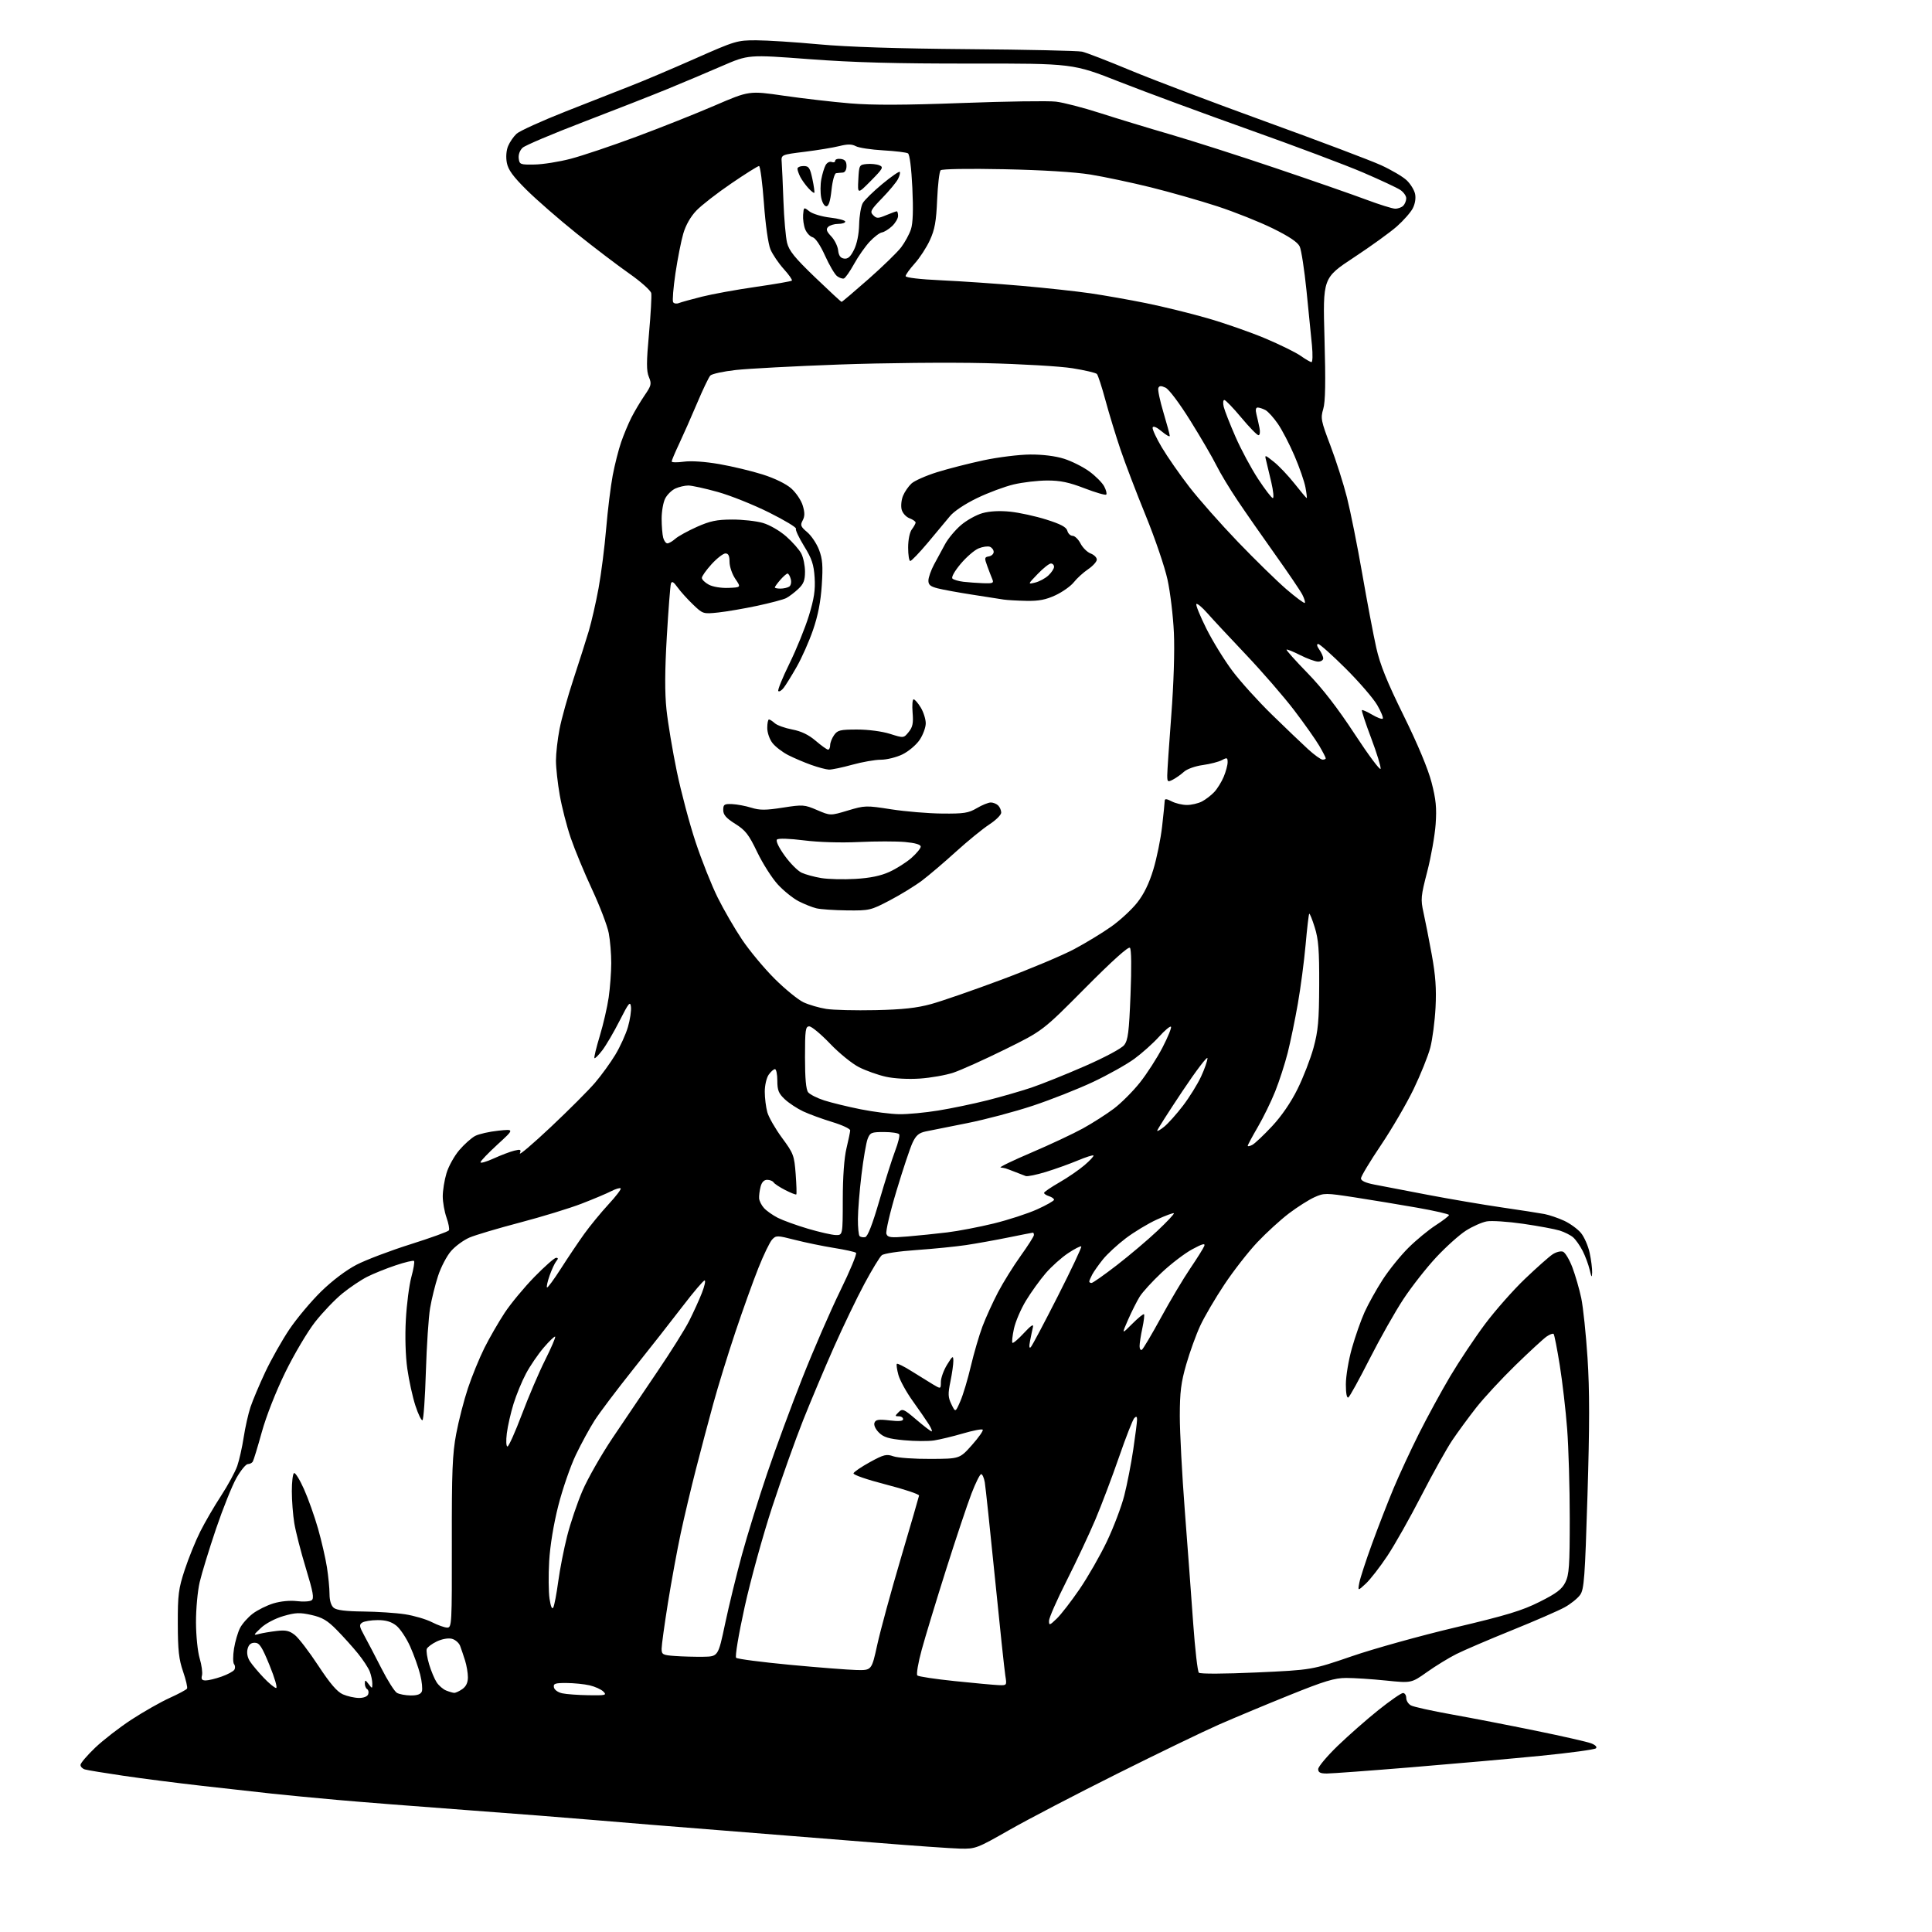 <?xml version="1.0" encoding="UTF-8" standalone="no"?>
<svg 
  version="1.1" 
  xmlns="http://www.w3.org/2000/svg" 
  xmlns:xlink="http://www.w3.org/1999/xlink" 
  xmlns:svg="http://www.w3.org/2000/svg"
  xmlns:rdf="http://www.w3.org/1999/02/22-rdf-syntax-ns#"
  xmlns:cc="http://creativecommons.org/ns#"
  xmlns:dc="http://purl.org/dc/elements/1.1/"
  viewBox="0 0 768 768"
  width="768"
  height="768"
>
<style>svg {background-color: white; }</style>"
<path stroke="none" fill="black" fill-rule="evenodd" d="M381.73,734.86C378.30,734.78 362.90,733.70 347.50,732.45C332.10,731.20 304.65,729.01 286.50,727.58C268.35,726.16 245.85,724.33 236.50,723.52C227.15,722.71 203.97,720.90 185.00,719.50C166.03,718.10 143.07,716.30 134.00,715.49C124.92,714.68 113.22,713.55 108.00,712.99C102.78,712.42 90.40,711.04 80.50,709.92C70.60,708.80 56.42,706.99 49.00,705.89C41.58,704.80 34.71,703.67 33.75,703.38C32.79,703.10 32.00,702.29 32.00,701.58C32.00,700.88 34.63,697.80 37.84,694.73C41.05,691.67 47.58,686.62 52.34,683.52C57.10,680.42 63.89,676.56 67.43,674.96C70.96,673.36 74.08,671.69 74.35,671.25C74.62,670.81 73.91,667.76 72.78,664.47C71.11,659.66 70.70,655.99 70.68,645.50C70.65,633.92 70.95,631.57 73.44,624.00C74.98,619.33 77.75,612.49 79.61,608.80C81.46,605.12 85.19,598.70 87.91,594.55C90.62,590.39 93.50,585.08 94.31,582.75C95.12,580.41 96.27,575.28 96.87,571.34C97.47,567.40 98.69,562.00 99.57,559.34C100.46,556.68 103.10,550.41 105.45,545.41C107.80,540.42 112.12,532.77 115.05,528.41C117.99,524.06 123.65,517.31 127.64,513.40C132.05,509.09 137.56,504.92 141.70,502.77C145.44,500.83 155.11,497.16 163.20,494.61C171.28,492.06 178.14,489.58 178.44,489.09C178.74,488.61 178.31,486.31 177.49,483.98C176.67,481.65 176.00,477.86 176.00,475.56C176.00,473.25 176.66,469.12 177.48,466.39C178.29,463.65 180.59,459.51 182.58,457.18C184.57,454.85 187.42,452.32 188.91,451.54C190.41,450.77 194.52,449.84 198.06,449.47C204.50,448.79 204.50,448.79 197.75,454.97C194.04,458.38 191.00,461.55 191.00,462.02C191.00,462.50 193.36,461.82 196.25,460.51C199.14,459.20 202.81,457.80 204.41,457.41C206.92,456.80 207.24,456.94 206.66,458.46C206.29,459.42 211.82,454.72 218.96,448.00C226.10,441.28 234.00,433.37 236.53,430.41C239.06,427.45 242.69,422.44 244.60,419.27C246.52,416.10 248.77,411.14 249.61,408.26C250.45,405.38 250.99,401.78 250.82,400.26C250.54,397.87 249.93,398.61 246.33,405.71C244.04,410.23 240.94,415.53 239.44,417.49C237.95,419.45 236.53,420.86 236.30,420.63C236.06,420.40 237.02,416.45 238.41,411.85C239.81,407.26 241.40,400.35 241.96,396.50C242.51,392.65 242.97,386.52 242.98,382.89C242.99,379.25 242.55,373.88 241.99,370.95C241.44,368.02 238.45,360.20 235.36,353.56C232.27,346.93 228.45,337.71 226.87,333.07C225.29,328.43 223.33,320.78 222.51,316.07C221.68,311.36 221.00,305.18 221.00,302.34C221.00,299.50 221.64,293.87 222.42,289.84C223.19,285.80 225.68,276.88 227.95,270.00C230.21,263.13 232.96,254.49 234.06,250.81C235.15,247.13 236.90,239.48 237.94,233.81C238.98,228.14 240.34,217.49 240.96,210.13C241.58,202.78 242.75,193.27 243.56,188.98C244.37,184.70 245.88,178.77 246.90,175.80C247.92,172.83 249.77,168.40 251.01,165.95C252.26,163.50 254.60,159.56 256.23,157.18C258.93,153.25 259.08,152.60 257.94,149.85C256.94,147.43 256.94,144.02 257.98,132.67C258.68,124.88 259.09,117.62 258.88,116.54C258.66,115.46 254.75,111.97 250.14,108.74C245.55,105.53 236.10,98.34 229.14,92.76C222.19,87.18 213.27,79.41 209.33,75.50C203.90,70.11 202.00,67.49 201.47,64.68C201.05,62.45 201.25,59.81 201.97,58.08C202.62,56.50 204.14,54.29 205.33,53.18C206.52,52.07 215.38,48.05 225.00,44.25C234.62,40.44 246.32,35.85 251.00,34.03C255.68,32.22 266.99,27.42 276.15,23.37C292.27,16.23 293.05,16.00 300.65,16.02C304.97,16.03 316.15,16.75 325.50,17.62C336.80,18.67 356.69,19.31 384.83,19.54C408.11,19.72 428.50,20.17 430.13,20.53C431.76,20.89 440.39,24.22 449.30,27.94C458.21,31.66 482.60,40.90 503.50,48.47C524.40,56.05 544.87,63.79 549.00,65.67C553.12,67.56 557.71,70.26 559.20,71.69C560.69,73.11 562.18,75.53 562.51,77.07C562.88,78.74 562.52,81.03 561.60,82.81C560.76,84.44 557.91,87.67 555.28,90.00C552.65,92.33 544.95,97.89 538.16,102.36C525.83,110.50 525.83,110.50 526.51,134.56C527.00,151.97 526.86,159.72 526.01,162.58C524.91,166.23 525.13,167.31 528.87,177.15C531.09,183.00 534.05,192.27 535.44,197.76C536.83,203.25 539.57,216.91 541.52,228.12C543.47,239.33 545.98,252.55 547.09,257.50C548.61,264.25 551.34,271.01 557.99,284.50C563.59,295.87 567.67,305.64 569.06,311.00C570.82,317.79 571.15,321.13 570.69,327.64C570.37,332.12 568.87,340.58 567.36,346.43C564.80,356.29 564.69,357.47 565.87,362.78C566.57,365.93 568.05,373.45 569.15,379.50C570.65,387.74 571.03,393.01 570.65,400.50C570.36,406.00 569.42,413.20 568.55,416.50C567.68,419.80 564.69,427.21 561.92,432.97C559.14,438.72 553.30,448.74 548.94,455.22C544.57,461.70 541.00,467.65 541.00,468.43C541.00,469.36 542.84,470.21 546.25,470.87C549.14,471.42 558.70,473.26 567.50,474.95C576.30,476.63 589.58,478.89 597.00,479.97C604.42,481.05 612.08,482.24 614.00,482.61C615.92,482.99 619.42,484.18 621.76,485.26C624.10,486.34 627.09,488.51 628.42,490.08C629.74,491.66 631.31,495.23 631.91,498.02C632.51,500.81 632.95,504.31 632.90,505.80C632.82,508.07 632.66,507.90 631.91,504.73C631.42,502.66 630.17,499.29 629.12,497.23C628.07,495.18 626.38,492.77 625.36,491.88C624.34,490.98 621.92,489.77 620.00,489.17C618.08,488.57 611.55,487.36 605.50,486.48C599.45,485.60 592.92,485.17 591.00,485.52C589.08,485.87 585.36,487.52 582.75,489.18C580.14,490.84 574.82,495.61 570.93,499.78C567.04,503.95 561.16,511.44 557.87,516.43C554.58,521.42 548.54,532.11 544.44,540.19C540.34,548.27 536.54,555.16 536.00,555.50C535.38,555.88 535.00,553.91 535.00,550.30C535.00,547.10 536.07,540.66 537.39,535.99C538.70,531.32 540.98,524.83 542.45,521.57C543.92,518.32 547.17,512.50 549.65,508.66C552.14,504.81 556.73,499.13 559.84,496.04C562.95,492.94 567.86,488.90 570.75,487.04C573.64,485.18 576.00,483.36 576.00,482.98C576.00,482.61 570.26,481.29 563.25,480.06C556.24,478.83 545.10,476.99 538.50,475.97C526.95,474.19 526.36,474.19 522.50,475.92C520.30,476.91 515.75,479.79 512.39,482.33C509.03,484.88 503.36,490.06 499.78,493.85C496.21,497.64 490.32,505.18 486.71,510.62C483.09,516.05 478.77,523.42 477.11,527.00C475.45,530.58 472.95,537.49 471.55,542.36C469.47,549.57 469.00,553.39 468.99,562.86C468.99,569.26 469.88,586.20 470.98,600.50C472.08,614.80 473.58,634.95 474.31,645.27C475.05,655.60 476.06,664.45 476.57,664.93C477.11,665.45 486.68,665.41 499.50,664.83C521.50,663.83 521.50,663.83 537.50,658.34C546.30,655.32 564.75,650.19 578.50,646.94C598.92,642.11 605.06,640.25 612.00,636.76C618.75,633.38 620.86,631.78 622.25,629.00C623.75,625.99 624.00,622.44 624.00,603.50C624.00,591.40 623.53,575.45 622.97,568.06C622.41,560.67 621.08,549.26 620.03,542.70C618.98,536.15 617.88,530.55 617.59,530.26C617.30,529.97 616.04,530.44 614.78,531.31C613.53,532.18 607.97,537.30 602.43,542.69C596.89,548.09 589.89,555.65 586.86,559.50C583.84,563.35 579.55,569.20 577.32,572.50C575.10,575.80 569.57,585.70 565.04,594.50C560.52,603.30 554.42,614.10 551.49,618.50C548.57,622.90 544.72,627.85 542.95,629.50C539.72,632.50 539.72,632.50 540.36,629.13C540.71,627.27 542.99,620.30 545.42,613.63C547.85,606.96 551.70,597.06 553.97,591.63C556.24,586.21 560.78,576.42 564.06,569.88C567.34,563.34 572.93,553.09 576.48,547.10C580.04,541.12 586.26,531.78 590.31,526.36C594.37,520.94 601.51,512.84 606.19,508.37C610.87,503.90 615.83,499.50 617.21,498.60C618.59,497.69 620.44,497.23 621.32,497.57C622.20,497.91 623.88,500.73 625.06,503.84C626.23,506.95 627.81,512.42 628.57,516.00C629.32,519.58 630.45,530.31 631.07,539.85C631.91,552.74 631.90,566.73 631.05,594.35C630.04,627.33 629.71,631.78 628.12,634.00C627.13,635.38 624.40,637.58 622.04,638.89C619.68,640.21 610.24,644.32 601.06,648.03C591.88,651.74 581.92,656.01 578.93,657.51C575.94,659.01 570.69,662.23 567.27,664.66C561.03,669.08 561.03,669.08 550.91,668.04C545.34,667.47 538.25,667.00 535.14,667.01C530.50,667.01 526.50,668.23 512.50,673.88C503.15,677.65 490.55,682.91 484.50,685.57C478.45,688.23 460.23,697.03 444.00,705.14C427.77,713.24 408.53,723.28 401.23,727.44C388.40,734.75 387.76,735.00 381.73,734.86zM527.45,705.00C524.83,705.00 524.00,704.58 524.00,703.25C524.00,702.29 527.49,698.13 531.76,694.00C536.03,689.88 543.33,683.46 547.97,679.75C552.62,676.04 557.00,673.00 557.71,673.00C558.42,673.00 559.00,673.88 559.00,674.96C559.00,676.05 559.85,677.39 560.90,677.94C561.94,678.50 569.25,680.12 577.15,681.53C585.04,682.94 600.08,685.86 610.57,688.01C621.05,690.15 630.91,692.40 632.48,692.99C634.18,693.64 634.96,694.44 634.41,694.98C633.91,695.47 624.05,696.81 612.50,697.95C600.95,699.09 577.87,701.14 561.20,702.51C544.54,703.88 529.35,705.00 527.45,705.00zM142.64,674.96C144.51,674.98 146.01,674.41 146.35,673.53C146.66,672.72 146.48,671.80 145.96,671.47C145.43,671.15 145.01,670.12 145.03,669.19C145.06,667.71 145.25,667.74 146.53,669.44C147.97,671.34 148.00,671.34 148.00,669.26C148.00,668.09 147.55,665.93 146.99,664.47C146.43,663.01 144.30,659.75 142.24,657.23C140.18,654.70 136.41,650.51 133.85,647.91C130.14,644.14 128.11,642.94 123.77,641.97C119.16,640.94 117.48,641.01 112.65,642.41C109.36,643.37 105.59,645.36 103.73,647.12C100.64,650.03 100.61,650.14 103.00,649.51C104.38,649.15 107.53,648.62 110.00,648.33C113.61,647.91 115.04,648.23 117.22,649.95C118.72,651.14 122.91,656.61 126.53,662.13C131.24,669.29 134.03,672.54 136.31,673.53C138.06,674.30 140.91,674.94 142.64,674.96zM163.28,673.97C165.87,673.99 167.26,673.49 167.69,672.37C168.03,671.48 167.73,668.44 167.02,665.62C166.32,662.80 164.51,657.77 163.02,654.44C161.52,651.11 159.04,647.39 157.51,646.19C155.55,644.65 153.37,644.00 150.12,644.02C147.58,644.02 144.82,644.47 144.00,645.00C142.70,645.84 142.81,646.54 144.84,650.23C146.13,652.58 149.18,658.42 151.63,663.22C154.07,668.02 156.84,672.39 157.78,672.94C158.73,673.49 161.20,673.95 163.28,673.97zM233.96,673.88C240.75,673.99 241.29,673.86 239.85,672.43C238.99,671.56 236.53,670.45 234.39,669.95C232.25,669.45 228.10,669.04 225.18,669.02C220.65,669.00 219.90,669.26 220.19,670.74C220.38,671.74 221.81,672.76 223.51,673.12C225.16,673.48 229.86,673.82 233.96,673.88zM180.53,672.94C181.09,672.97 182.56,672.30 183.78,671.44C185.27,670.40 186.00,668.86 186.00,666.76C186.00,665.05 185.49,662.04 184.87,660.07C184.25,658.11 183.37,655.50 182.91,654.28C182.45,653.06 180.97,651.78 179.62,651.44C178.19,651.08 175.71,651.52 173.66,652.49C171.73,653.41 169.93,654.75 169.65,655.48C169.37,656.21 169.79,658.96 170.58,661.59C171.37,664.23 172.72,667.44 173.57,668.74C174.42,670.04 176.10,671.50 177.31,671.99C178.51,672.48 179.96,672.90 180.53,672.94zM109.77,671.00C110.36,671.00 109.19,666.96 107.17,662.02C104.10,654.51 103.13,653.03 101.27,653.02C99.71,653.01 98.85,653.76 98.41,655.51C98.02,657.07 98.38,658.94 99.38,660.45C100.25,661.79 102.71,664.71 104.83,666.94C106.95,669.17 109.18,671.00 109.77,671.00zM396.88,669.86C400.26,670.00 400.26,670.00 399.63,666.07C399.28,663.91 397.43,646.47 395.51,627.32C393.59,608.17 391.77,591.04 391.47,589.25C391.16,587.46 390.51,586.00 390.03,586.00C389.54,586.00 387.80,589.49 386.17,593.75C384.53,598.01 379.98,611.62 376.06,624.00C372.14,636.38 367.78,650.71 366.38,655.86C364.97,661.01 364.20,665.58 364.66,666.02C365.12,666.46 371.80,667.46 379.50,668.26C387.20,669.06 395.02,669.78 396.88,669.86zM81.76,668.00C82.85,668.00 85.70,667.31 88.08,666.47C90.47,665.63 92.75,664.41 93.15,663.75C93.56,663.10 93.51,662.10 93.04,661.53C92.58,660.97 92.57,658.18 93.02,655.35C93.48,652.51 94.56,648.82 95.42,647.15C96.29,645.47 98.55,642.92 100.45,641.47C102.35,640.02 106.07,638.17 108.70,637.37C111.58,636.50 115.30,636.14 118.00,636.47C120.47,636.78 123.11,636.64 123.85,636.15C124.94,635.43 124.51,633.02 121.58,623.38C119.59,616.85 117.53,608.80 116.99,605.50C116.45,602.20 116.01,596.49 116.01,592.81C116.00,589.13 116.39,585.87 116.87,585.58C117.36,585.28 119.14,588.14 120.83,591.93C122.53,595.72 125.04,602.80 126.43,607.66C127.81,612.52 129.40,619.42 129.96,623.00C130.52,626.58 130.99,631.36 130.99,633.63C131.00,636.25 131.61,638.26 132.66,639.13C133.80,640.07 137.46,640.53 144.41,640.60C149.96,640.66 157.43,641.15 161.00,641.70C164.57,642.25 169.39,643.66 171.71,644.85C174.03,646.03 176.76,647.00 177.79,647.00C179.59,647.00 179.66,645.59 179.61,613.25C179.56,584.91 179.84,577.98 181.34,570.00C182.32,564.77 184.43,556.58 186.03,551.79C187.63,547.00 190.58,539.80 192.58,535.79C194.59,531.78 198.22,525.50 200.64,521.82C203.07,518.15 208.39,511.74 212.46,507.57C216.53,503.41 220.40,500.00 221.05,500.00C221.93,500.00 221.96,500.35 221.14,501.34C220.53,502.07 219.34,504.62 218.50,506.99C217.66,509.37 217.18,511.52 217.44,511.77C217.69,512.02 220.15,508.69 222.92,504.36C225.68,500.04 229.85,493.84 232.18,490.58C234.51,487.33 238.86,482.03 241.84,478.80C244.83,475.58 247.03,472.69 246.73,472.40C246.43,472.10 244.75,472.60 242.99,473.50C241.24,474.41 235.91,476.66 231.15,478.49C226.39,480.33 215.37,483.70 206.65,485.99C197.94,488.28 188.92,490.96 186.62,491.95C184.32,492.94 181.04,495.33 179.33,497.28C177.62,499.22 175.29,503.67 174.15,507.16C173.00,510.65 171.57,516.42 170.97,520.00C170.36,523.58 169.61,534.95 169.29,545.28C168.98,555.61 168.37,564.27 167.94,564.54C167.52,564.80 166.25,562.20 165.13,558.76C164.01,555.32 162.56,548.71 161.91,544.08C161.19,539.02 160.96,531.23 161.33,524.58C161.66,518.49 162.65,510.86 163.52,507.64C164.40,504.42 164.88,501.54 164.58,501.25C164.29,500.96 161.00,501.74 157.27,502.99C153.55,504.23 148.47,506.28 146.00,507.53C143.53,508.77 139.08,511.75 136.13,514.15C133.18,516.54 128.29,521.65 125.27,525.49C122.25,529.34 116.92,538.34 113.42,545.49C109.67,553.16 105.83,562.93 104.07,569.28C102.43,575.21 100.81,580.50 100.48,581.03C100.15,581.56 99.27,582.00 98.51,582.00C97.76,582.00 95.74,584.46 94.02,587.46C92.30,590.47 88.64,599.58 85.88,607.71C83.13,615.85 80.20,625.39 79.38,628.92C78.55,632.45 77.89,639.65 77.91,644.92C77.93,650.25 78.58,656.62 79.38,659.26C80.16,661.88 80.57,664.91 80.29,666.01C79.90,667.50 80.26,668.00 81.76,668.00zM340.50,663.86C346.50,663.99 346.50,663.99 348.74,653.75C349.98,648.11 354.18,632.70 358.08,619.50C361.98,606.30 365.25,595.06 365.34,594.52C365.43,593.98 359.52,592.01 352.22,590.13C344.67,588.19 339.08,586.26 339.28,585.66C339.47,585.08 342.42,583.08 345.82,581.21C351.33,578.19 352.37,577.93 355.16,578.91C356.89,579.51 363.52,579.98 369.90,579.94C381.50,579.89 381.50,579.89 386.38,574.41C389.06,571.39 390.98,568.65 390.64,568.31C390.31,567.97 386.76,568.66 382.77,569.83C378.77,571.00 373.61,572.24 371.29,572.60C368.98,572.95 363.62,572.92 359.40,572.52C353.26,571.95 351.24,571.33 349.37,569.46C347.99,568.08 347.27,566.47 347.62,565.56C348.10,564.31 349.25,564.13 353.61,564.64C357.34,565.08 359.00,564.93 359.00,564.14C359.00,563.51 358.23,563.00 357.29,563.00C355.70,563.00 355.69,562.88 357.21,561.36C358.73,559.84 359.25,560.06 364.28,564.36C367.27,566.91 370.00,569.00 370.34,569.00C370.69,569.00 370.19,567.75 369.24,566.22C368.28,564.69 365.41,560.53 362.86,556.97C360.30,553.41 357.73,548.73 357.13,546.56C356.54,544.39 356.26,542.40 356.52,542.15C356.77,541.90 359.35,543.17 362.24,544.99C365.13,546.81 368.96,549.17 370.75,550.25C374.00,552.20 374.00,552.20 374.01,549.35C374.01,547.78 375.12,544.70 376.47,542.50C378.67,538.93 378.94,538.76 378.97,540.94C378.99,542.28 378.46,545.98 377.81,549.16C376.79,554.09 376.85,555.43 378.20,558.22C379.79,561.50 379.79,561.50 381.75,557.00C382.83,554.52 384.71,548.27 385.92,543.10C387.14,537.93 389.22,530.82 390.54,527.29C391.87,523.76 394.66,517.64 396.73,513.69C398.80,509.75 402.86,503.22 405.75,499.20C408.64,495.17 411.00,491.46 411.00,490.94C411.00,490.42 410.82,490.00 410.61,490.00C410.40,490.00 406.01,490.86 400.86,491.91C395.71,492.96 388.12,494.32 384.00,494.94C379.88,495.55 370.99,496.44 364.25,496.91C357.29,497.39 351.36,498.28 350.52,498.98C349.71,499.66 346.60,504.77 343.61,510.35C340.61,515.93 335.17,527.25 331.51,535.50C327.85,543.75 322.35,556.80 319.28,564.50C316.22,572.20 310.68,587.73 306.98,599.00C303.28,610.27 298.34,628.20 296.00,638.83C293.59,649.79 292.13,658.52 292.63,659.00C293.11,659.47 302.73,660.72 314.00,661.79C325.27,662.85 337.20,663.78 340.50,663.86zM279.49,658.59C285.48,658.50 285.48,658.50 288.23,645.50C289.74,638.35 292.76,625.98 294.94,618.00C297.13,610.02 301.63,595.50 304.95,585.72C308.26,575.94 314.57,558.84 318.97,547.72C323.37,536.60 330.14,521.01 334.02,513.08C337.90,505.16 340.72,498.37 340.28,498.01C339.85,497.64 335.90,496.77 331.50,496.07C327.10,495.36 320.14,493.93 316.04,492.88C308.92,491.06 308.51,491.05 306.93,492.74C306.02,493.71 303.57,498.77 301.49,504.00C299.40,509.23 295.28,520.70 292.33,529.50C289.38,538.30 285.42,551.12 283.54,558.00C281.65,564.88 278.55,576.58 276.65,584.00C274.74,591.42 272.02,602.90 270.60,609.50C269.19,616.10 266.90,628.56 265.51,637.20C264.13,645.83 263.00,654.02 263.00,655.39C263.00,657.70 263.42,657.93 268.25,658.28C271.14,658.50 276.20,658.63 279.49,658.59zM420.05,643.45C421.74,641.84 425.82,636.56 429.13,631.73C432.44,626.89 437.34,618.34 440.02,612.72C442.69,607.10 445.80,598.90 446.92,594.50C448.04,590.10 449.65,581.89 450.48,576.26C451.32,570.62 452.00,565.25 452.00,564.31C452.00,563.07 451.70,562.90 450.91,563.69C450.30,564.30 447.58,571.25 444.85,579.14C442.12,587.04 437.89,598.23 435.45,604.00C433.01,609.77 427.86,620.73 424.01,628.35C420.15,635.97 417.00,643.14 417.00,644.29C417.00,646.22 417.23,646.16 420.05,643.45zM219.95,638.96C220.37,638.16 221.25,633.54 221.90,628.71C222.55,623.87 224.15,615.72 225.45,610.60C226.75,605.47 229.49,597.37 231.55,592.59C233.60,587.80 238.96,578.40 243.45,571.69C247.94,564.99 255.96,553.11 261.26,545.31C266.57,537.50 272.29,528.39 273.97,525.06C275.65,521.72 277.92,516.75 279.00,514.00C280.08,511.25 280.58,509.00 280.09,509.00C279.61,509.00 275.68,513.61 271.37,519.25C267.05,524.89 258.21,536.16 251.71,544.30C245.22,552.44 238.31,561.60 236.36,564.65C234.41,567.70 231.05,573.86 228.90,578.35C226.75,582.84 223.62,591.91 221.94,598.50C220.08,605.81 218.66,614.44 218.31,620.57C217.98,626.11 218.05,632.84 218.45,635.53C218.93,638.70 219.45,639.91 219.95,638.96zM201.73,575.00C202.23,575.00 204.80,569.26 207.45,562.25C210.09,555.24 214.25,545.52 216.69,540.65C219.13,535.78 220.93,531.59 220.68,531.35C220.44,531.10 218.39,533.06 216.13,535.70C213.87,538.34 210.71,542.98 209.10,546.00C207.49,549.02 205.26,554.42 204.15,558.00C203.04,561.58 201.83,566.86 201.47,569.75C201.10,572.73 201.21,575.00 201.73,575.00zM453.91,536.56C454.41,536.25 457.83,530.48 461.51,523.75C465.18,517.01 470.42,508.23 473.14,504.22C475.86,500.22 478.36,496.21 478.71,495.32C479.18,494.10 478.00,494.41 473.95,496.60C470.98,498.19 465.52,502.36 461.80,505.86C458.08,509.35 454.13,513.67 453.03,515.46C451.93,517.24 449.86,521.35 448.43,524.60C445.84,530.50 445.84,530.50 450.08,526.24C452.41,523.90 454.52,522.19 454.76,522.43C455.00,522.67 454.70,525.17 454.10,527.98C453.49,530.80 453.00,534.00 453.00,535.11C453.00,536.21 453.41,536.86 453.91,536.56zM409.76,535.50C410.30,534.95 415.13,525.83 420.51,515.23C425.89,504.63 430.08,495.75 429.82,495.48C429.55,495.22 427.21,496.41 424.61,498.14C422.01,499.86 417.99,503.45 415.69,506.12C413.39,508.80 409.84,513.72 407.82,517.06C405.79,520.40 403.65,525.42 403.05,528.21C402.45,531.01 402.18,533.52 402.46,533.79C402.74,534.07 404.79,532.32 407.03,529.90C409.77,526.94 410.94,526.15 410.62,527.50C410.36,528.60 409.84,531.08 409.47,533.00C409.03,535.27 409.13,536.15 409.76,535.50zM433.90,510.00C434.40,510.00 438.93,506.81 443.98,502.91C449.03,499.00 456.29,492.86 460.10,489.26C463.92,485.66 466.86,482.53 466.63,482.30C466.40,482.07 463.35,483.19 459.86,484.79C456.36,486.39 450.80,489.75 447.50,492.25C444.20,494.75 440.11,498.53 438.41,500.65C436.71,502.77 434.80,505.48 434.16,506.68C433.52,507.89 433.00,509.12 433.00,509.43C433.00,509.75 433.41,510.00 433.90,510.00zM343.91,491.78C344.92,491.58 346.79,486.79 349.55,477.29C351.82,469.49 354.66,460.56 355.84,457.46C357.03,454.35 357.75,451.41 357.44,450.91C357.13,450.41 354.42,450.00 351.42,450.00C346.38,450.00 345.87,450.21 344.89,452.75C344.31,454.26 343.21,460.68 342.45,467.00C341.68,473.32 341.05,481.24 341.03,484.58C341.01,487.93 341.32,490.98 341.70,491.37C342.09,491.75 343.08,491.94 343.91,491.78zM360.75,491.52C365.01,491.16 372.10,490.43 376.50,489.90C380.90,489.37 389.23,487.77 395.00,486.36C400.77,484.95 408.54,482.42 412.25,480.75C415.96,479.07 419.00,477.35 419.00,476.92C419.00,476.49 418.10,475.85 417.00,475.50C415.90,475.15 415.01,474.56 415.03,474.18C415.05,473.81 417.77,471.95 421.08,470.05C424.40,468.15 428.91,465.06 431.10,463.18C433.30,461.30 434.90,459.56 434.66,459.32C434.41,459.08 431.58,459.99 428.36,461.34C425.14,462.69 419.46,464.72 415.75,465.86C412.03,467.00 408.43,467.74 407.75,467.50C407.06,467.26 405.15,466.52 403.50,465.86C401.85,465.21 400.16,464.57 399.75,464.46C399.34,464.34 398.44,464.18 397.75,464.09C397.06,464.00 402.57,461.34 410.00,458.17C417.43,455.00 426.65,450.67 430.50,448.55C434.35,446.42 439.87,442.89 442.78,440.70C445.68,438.51 450.34,433.85 453.13,430.34C455.92,426.83 459.97,420.54 462.14,416.35C464.30,412.17 465.80,408.47 465.47,408.14C465.14,407.80 462.98,409.62 460.68,412.17C458.38,414.72 453.99,418.64 450.93,420.89C447.86,423.13 440.50,427.26 434.55,430.07C428.61,432.87 417.84,437.12 410.63,439.52C403.41,441.92 391.65,445.04 384.50,446.46C377.35,447.87 369.93,449.36 368.00,449.76C365.27,450.34 364.13,451.31 362.75,454.24C361.78,456.30 358.91,464.92 356.36,473.40C353.80,481.88 352.01,489.57 352.36,490.50C352.92,491.94 354.05,492.08 360.75,491.52zM332.25,490.95C335.00,491.00 335.00,491.00 335.02,476.75C335.03,467.79 335.57,460.27 336.48,456.50C337.28,453.20 337.94,449.98 337.96,449.35C337.98,448.71 334.76,447.21 330.80,446.01C326.83,444.80 321.65,442.90 319.27,441.79C316.90,440.67 313.61,438.51 311.98,436.98C309.51,434.67 309.00,433.41 309.00,429.60C309.00,427.07 308.58,425.00 308.06,425.00C307.54,425.00 306.41,426.00 305.56,427.22C304.70,428.44 304.00,431.48 304.01,433.97C304.01,436.46 304.47,440.14 305.02,442.13C305.58,444.13 308.21,448.71 310.87,452.32C315.43,458.50 315.73,459.31 316.29,466.66C316.61,470.95 316.73,474.61 316.54,474.80C316.35,474.99 314.38,474.21 312.16,473.08C309.95,471.95 307.85,470.57 307.51,470.01C307.16,469.46 306.02,469.00 304.96,469.00C303.70,469.00 302.80,469.95 302.34,471.75C301.95,473.26 301.69,475.34 301.76,476.36C301.83,477.39 302.70,479.12 303.70,480.22C304.69,481.32 307.16,483.06 309.19,484.10C311.22,485.13 316.62,487.09 321.19,488.44C325.76,489.79 330.74,490.92 332.25,490.95zM497.84,455.09C498.85,454.55 502.36,451.23 505.65,447.71C509.42,443.68 513.17,438.22 515.79,432.91C518.08,428.29 520.94,420.90 522.15,416.50C523.98,409.79 524.35,405.75 524.40,391.50C524.45,377.71 524.12,373.40 522.64,368.68C521.64,365.47 520.65,363.02 520.44,363.23C520.23,363.43 519.58,368.98 519.00,375.55C518.41,382.12 517.02,392.68 515.91,399.00C514.81,405.32 512.99,414.10 511.88,418.50C510.76,422.90 508.53,429.80 506.92,433.83C505.32,437.85 502.20,444.23 500.00,448.00C497.80,451.77 496.00,455.12 496.00,455.46C496.00,455.80 496.83,455.63 497.84,455.09zM462.85,447.83C464.41,446.55 467.76,442.80 470.28,439.50C472.80,436.20 476.02,431.02 477.42,428.00C478.83,424.98 479.98,421.67 479.99,420.66C480.00,419.65 475.50,425.56 470.00,433.80C464.50,442.05 460.00,449.10 460.00,449.47C460.00,449.85 461.28,449.11 462.85,447.83zM357.50,442.91C360.80,442.96 367.77,442.30 372.99,441.45C378.20,440.61 386.98,438.78 392.49,437.39C397.99,436.00 405.88,433.72 410.00,432.34C414.12,430.95 423.70,427.10 431.27,423.79C439.16,420.34 445.82,416.78 446.87,415.44C448.41,413.48 448.81,410.35 449.40,395.42C449.84,384.49 449.75,377.35 449.16,376.76C448.55,376.15 442.07,381.99 431.35,392.79C414.50,409.77 414.50,409.77 399.50,417.16C391.25,421.23 382.02,425.38 379.00,426.39C375.98,427.40 369.96,428.46 365.64,428.75C360.99,429.06 355.48,428.76 352.14,428.02C349.04,427.33 344.25,425.63 341.50,424.24C338.75,422.86 333.55,418.64 329.95,414.86C326.34,411.09 322.63,408.00 321.70,408.00C320.19,408.00 320.00,409.40 320.00,420.31C320.00,428.65 320.40,433.13 321.25,434.20C321.94,435.06 324.81,436.52 327.63,437.43C330.46,438.34 336.98,439.93 342.13,440.96C347.29,441.99 354.20,442.87 357.50,442.91zM348.00,401.55C358.85,401.31 364.42,400.70 370.14,399.13C374.34,397.98 386.94,393.61 398.14,389.43C409.34,385.25 422.32,379.79 427.00,377.30C431.68,374.81 438.33,370.76 441.79,368.30C445.25,365.85 449.86,361.59 452.03,358.84C454.71,355.46 456.79,351.20 458.46,345.67C459.83,341.18 461.40,333.45 461.96,328.50C462.52,323.55 462.99,318.96 462.99,318.31C463.00,317.45 463.76,317.51 465.75,318.55C467.26,319.34 469.98,319.99 471.80,319.99C473.61,320.00 476.31,319.37 477.80,318.60C479.28,317.82 481.49,316.13 482.70,314.83C483.91,313.53 485.60,310.81 486.45,308.77C487.30,306.73 488.00,304.13 488.00,303.00C488.00,301.16 487.75,301.06 485.75,302.15C484.51,302.82 481.09,303.71 478.14,304.12C475.11,304.53 471.85,305.70 470.64,306.80C469.46,307.87 467.49,309.27 466.25,309.91C464.17,310.98 464.00,310.85 464.00,308.19C464.00,306.60 464.72,295.90 465.60,284.40C466.56,271.86 466.98,258.70 466.64,251.50C466.34,244.90 465.20,235.42 464.11,230.43C463.03,225.44 459.12,213.96 455.43,204.93C451.74,195.89 447.22,184.05 445.38,178.60C443.54,173.16 440.86,164.39 439.43,159.10C438.01,153.82 436.47,149.12 436.03,148.66C435.58,148.19 431.23,147.17 426.36,146.39C421.46,145.60 405.88,144.69 391.50,144.35C377.04,144.01 351.29,144.26 333.50,144.91C315.90,145.55 297.45,146.53 292.50,147.08C287.55,147.63 282.99,148.62 282.36,149.29C281.74,149.95 279.36,154.91 277.09,160.31C274.81,165.70 271.60,172.95 269.97,176.41C268.34,179.86 267.00,183.03 267.00,183.44C267.00,183.85 269.16,183.89 271.80,183.53C274.73,183.13 280.22,183.50 285.90,184.48C291.02,185.37 298.77,187.22 303.12,188.60C307.89,190.10 312.43,192.31 314.51,194.14C316.42,195.82 318.48,198.88 319.10,200.95C319.95,203.76 319.94,205.25 319.07,206.88C318.05,208.77 318.29,209.37 320.88,211.55C322.52,212.93 324.63,216.08 325.58,218.56C326.97,222.21 327.18,224.89 326.67,232.61C326.24,239.19 325.16,244.73 323.19,250.43C321.63,254.97 318.70,261.57 316.68,265.10C314.67,268.62 312.35,272.37 311.52,273.43C310.70,274.49 309.74,275.07 309.39,274.72C309.04,274.37 311.03,269.45 313.81,263.79C316.59,258.13 320.07,249.56 321.55,244.75C323.62,237.99 324.14,234.56 323.83,229.61C323.49,224.38 322.74,222.11 319.65,217.11C317.58,213.75 316.11,210.62 316.40,210.16C316.69,209.69 311.88,206.80 305.71,203.72C299.55,200.65 290.37,196.97 285.31,195.56C280.26,194.15 274.99,193.00 273.61,193.00C272.23,193.00 269.91,193.54 268.47,194.19C267.03,194.85 265.21,196.63 264.43,198.15C263.64,199.66 263.01,203.29 263.01,206.20C263.02,209.12 263.30,212.51 263.63,213.75C263.96,214.99 264.71,216.00 265.30,216.00C265.89,216.00 267.30,215.18 268.44,214.18C269.57,213.17 273.43,211.05 277.00,209.45C282.27,207.10 284.92,206.55 291.00,206.53C295.12,206.51 300.64,207.12 303.26,207.88C305.95,208.66 309.99,211.00 312.54,213.25C315.03,215.44 317.73,218.51 318.53,220.06C319.34,221.62 320.00,224.86 320.00,227.26C320.00,230.73 319.44,232.15 317.25,234.19C315.74,235.60 313.60,237.21 312.50,237.77C311.40,238.33 306.23,239.70 301.00,240.82C295.77,241.93 288.79,243.13 285.48,243.48C279.52,244.10 279.40,244.06 275.48,240.30C273.29,238.21 270.53,235.15 269.35,233.50C267.74,231.26 267.07,230.88 266.70,232.00C266.44,232.82 265.70,242.28 265.07,253.00C264.27,266.62 264.23,275.39 264.94,282.09C265.50,287.37 267.34,298.39 269.03,306.59C270.73,314.79 274.09,327.46 276.52,334.75C278.94,342.04 282.89,351.96 285.29,356.79C287.69,361.63 292.06,369.17 295.00,373.54C297.94,377.92 303.75,384.90 307.92,389.06C312.09,393.21 317.27,397.43 319.43,398.44C321.59,399.44 325.64,400.62 328.43,401.06C331.22,401.51 340.02,401.72 348.00,401.55zM336.70,361.90C331.64,361.84 326.15,361.47 324.50,361.06C322.85,360.66 319.68,359.39 317.46,358.25C315.23,357.10 311.52,354.12 309.21,351.61C306.90,349.10 303.22,343.33 301.03,338.78C297.66,331.74 296.35,330.05 292.28,327.50C288.65,325.22 287.50,323.90 287.50,322.00C287.50,319.78 287.90,319.52 291.00,319.64C292.93,319.72 296.36,320.36 298.64,321.07C302.02,322.12 304.32,322.12 311.16,321.05C319.18,319.80 319.77,319.85 324.82,322.02C330.09,324.28 330.09,324.28 337.04,322.19C343.79,320.17 344.29,320.15 354.24,321.71C359.88,322.59 369.00,323.35 374.50,323.40C383.18,323.49 385.00,323.20 388.31,321.25C390.40,320.01 392.90,319.00 393.86,319.00C394.82,319.00 396.14,319.54 396.80,320.20C397.46,320.86 398.00,322.13 398.00,323.03C398.00,323.93 395.86,326.05 393.25,327.75C390.64,329.45 384.68,334.32 380.00,338.56C375.32,342.81 369.25,347.98 366.50,350.05C363.75,352.12 357.99,355.66 353.70,357.91C346.14,361.87 345.62,362.00 336.70,361.90zM340.00,349.38C345.89,349.03 350.05,348.18 353.55,346.59C356.32,345.33 360.26,342.83 362.30,341.05C364.33,339.26 366.00,337.23 366.00,336.54C366.00,335.72 363.80,335.08 359.76,334.71C356.32,334.40 348.07,334.40 341.42,334.72C334.17,335.06 325.41,334.80 319.55,334.06C313.74,333.33 309.41,333.19 308.87,333.73C308.33,334.27 309.56,336.86 311.90,340.11C314.06,343.13 317.10,346.19 318.66,346.92C320.22,347.64 323.75,348.60 326.50,349.05C329.25,349.50 335.32,349.65 340.00,349.38zM548.81,305.61C548.98,304.82 547.29,299.33 545.06,293.42C542.83,287.50 541.17,282.49 541.38,282.29C541.58,282.09 543.40,282.89 545.42,284.08C547.43,285.27 549.35,285.99 549.66,285.67C549.98,285.35 549.00,282.93 547.48,280.30C545.96,277.66 540.31,271.11 534.93,265.75C529.54,260.39 524.63,256.00 524.01,256.00C523.31,256.00 523.47,256.83 524.44,258.22C525.30,259.44 526.00,261.02 526.00,261.72C526.00,262.43 525.09,263.00 523.97,263.00C522.85,263.00 519.65,261.84 516.87,260.43C514.08,259.02 511.63,258.03 511.43,258.24C511.22,258.45 514.98,262.65 519.78,267.57C525.68,273.63 531.74,281.46 538.50,291.78C544.00,300.18 548.64,306.40 548.81,305.61zM329.52,305.93C328.41,305.89 325.24,305.05 322.49,304.07C319.73,303.09 315.61,301.33 313.33,300.17C311.05,299.01 308.25,296.86 307.09,295.39C305.91,293.89 305.00,291.27 305.00,289.37C305.00,287.51 305.30,286.00 305.67,286.00C306.04,286.00 307.08,286.67 307.99,287.49C308.90,288.31 312.01,289.43 314.90,289.98C318.53,290.67 321.43,292.07 324.26,294.49C326.51,296.42 328.73,298.00 329.18,298.00C329.63,298.00 330.00,297.20 330.00,296.22C330.00,295.24 330.70,293.44 331.56,292.22C332.93,290.26 333.99,290.00 340.72,290.00C345.13,290.00 350.62,290.72 353.78,291.72C359.23,293.44 359.23,293.44 361.22,290.98C362.81,289.02 363.12,287.46 362.77,283.26C362.53,280.37 362.72,278.00 363.18,278.00C363.65,278.00 364.92,279.46 366.01,281.25C367.10,283.04 367.99,285.86 368.00,287.52C368.00,289.18 366.89,292.17 365.54,294.16C364.18,296.15 361.11,298.73 358.72,299.89C356.33,301.05 352.48,302.00 350.17,302.00C347.86,302.00 342.73,302.90 338.76,304.00C334.79,305.10 330.63,305.97 329.52,305.93zM525.75,301.97C526.44,301.99 527.00,301.74 527.00,301.43C527.00,301.11 525.83,298.86 524.41,296.43C522.98,294.00 518.50,287.65 514.45,282.33C510.40,277.02 501.78,267.07 495.29,260.23C488.81,253.40 481.86,245.94 479.85,243.65C477.84,241.37 475.92,239.77 475.58,240.11C475.24,240.44 477.03,244.84 479.55,249.89C482.08,254.95 486.77,262.55 489.97,266.79C493.16,271.03 500.22,278.83 505.64,284.11C511.06,289.40 517.52,295.57 520.00,297.84C522.48,300.10 525.06,301.96 525.75,301.97zM518.68,239.66C518.93,239.40 518.49,237.91 517.68,236.34C516.87,234.78 512.04,227.65 506.95,220.50C501.86,213.35 495.12,203.68 491.98,199.00C488.83,194.32 485.03,188.03 483.54,185.00C482.04,181.97 477.41,174.02 473.24,167.33C468.82,160.24 464.67,154.72 463.30,154.09C461.51,153.27 460.81,153.32 460.45,154.27C460.18,154.97 461.10,159.32 462.48,163.94C463.87,168.57 465.00,172.76 465.00,173.27C465.00,173.77 463.55,172.96 461.79,171.48C459.84,169.84 458.43,169.22 458.19,169.92C457.98,170.55 459.63,174.12 461.85,177.86C464.07,181.59 468.99,188.67 472.79,193.58C476.58,198.48 485.27,208.31 492.09,215.41C498.92,222.51 507.58,230.98 511.35,234.23C515.12,237.47 518.42,239.92 518.68,239.66zM408.00,238.85C404.43,238.78 400.38,238.55 399.00,238.34C397.62,238.12 392.00,237.25 386.50,236.39C381.00,235.54 374.81,234.41 372.75,233.88C369.80,233.13 369.01,232.45 369.06,230.71C369.09,229.50 370.10,226.65 371.31,224.38C372.51,222.12 374.50,218.46 375.72,216.24C376.93,214.03 379.77,210.64 382.01,208.73C384.25,206.81 388.10,204.67 390.56,203.98C393.44,203.18 397.38,202.97 401.58,203.40C405.17,203.77 411.63,205.18 415.94,206.54C421.71,208.36 423.91,209.54 424.29,211.01C424.58,212.10 425.52,213.00 426.38,213.00C427.24,213.00 428.66,214.37 429.52,216.04C430.39,217.72 432.20,219.51 433.55,220.02C434.90,220.53 436.00,221.62 436.00,222.44C436.00,223.26 434.44,224.99 432.54,226.28C430.63,227.57 428.08,229.90 426.87,231.44C425.65,232.99 422.37,235.31 419.58,236.62C415.73,238.41 412.93,238.95 408.00,238.85zM289.55,233.70C294.60,233.50 294.60,233.50 292.30,230.11C291.03,228.24 290.00,225.22 290.00,223.36C290.00,220.93 289.55,220.00 288.38,220.00C287.50,220.00 285.02,221.91 282.88,224.25C280.75,226.59 279.00,229.05 279.00,229.72C279.00,230.39 280.24,231.60 281.75,232.41C283.34,233.27 286.63,233.81 289.55,233.70zM310.25,233.98C311.49,233.98 313.05,233.62 313.71,233.20C314.39,232.77 314.67,231.46 314.35,230.21C314.03,229.00 313.45,228.00 313.06,228.00C312.68,228.00 311.38,229.13 310.18,230.51C308.98,231.89 308.00,233.24 308.00,233.51C308.00,233.78 309.01,233.99 310.25,233.98zM390.86,231.84C394.65,231.98 395.12,231.77 394.47,230.25C394.06,229.29 393.15,226.93 392.45,225.00C391.27,221.79 391.33,221.47 393.08,221.18C394.14,221.00 395.00,220.20 395.00,219.40C395.00,218.60 394.32,217.68 393.48,217.35C392.65,217.03 390.62,217.33 388.97,218.01C387.32,218.70 384.12,221.47 381.85,224.18C379.45,227.04 378.09,229.48 378.61,229.99C379.10,230.47 381.07,231.04 383.00,231.27C384.93,231.49 388.46,231.75 390.86,231.84zM411.50,231.58C413.15,231.18 415.51,229.91 416.75,228.75C417.99,227.60 419.00,226.05 419.00,225.33C419.00,224.60 418.44,224.00 417.75,224.00C417.06,224.00 414.70,225.87 412.50,228.16C408.50,232.31 408.50,232.31 411.50,231.58zM361.85,223.00C361.38,223.00 361.00,220.61 361.00,217.69C361.00,214.57 361.61,211.58 362.47,210.44C363.28,209.37 363.95,208.15 363.97,207.73C363.99,207.30 362.89,206.53 361.53,206.01C360.14,205.48 358.78,203.95 358.41,202.52C358.06,201.11 358.31,198.66 358.97,197.08C359.62,195.49 361.14,193.30 362.33,192.20C363.52,191.10 368.10,189.08 372.50,187.70C376.90,186.33 385.23,184.20 391.00,182.97C396.77,181.74 405.10,180.71 409.50,180.68C414.49,180.65 419.57,181.28 423.00,182.37C426.02,183.33 430.52,185.59 433.00,187.39C435.48,189.19 438.14,191.87 438.92,193.33C439.70,194.80 440.07,196.27 439.74,196.60C439.41,196.93 435.52,195.80 431.10,194.10C424.92,191.72 421.50,191.00 416.28,191.01C412.55,191.02 406.57,191.72 403.00,192.56C399.43,193.40 392.84,195.85 388.38,198.01C383.57,200.33 379.17,203.27 377.59,205.22C376.12,207.02 372.17,211.76 368.81,215.75C365.45,219.74 362.32,223.00 361.85,223.00zM505.97,198.00C506.44,198.00 506.17,195.19 505.37,191.75C504.57,188.31 503.64,184.41 503.31,183.09C502.70,180.68 502.71,180.68 506.38,183.59C508.40,185.19 512.10,189.09 514.60,192.25C517.09,195.41 519.27,198.00 519.44,198.00C519.60,198.00 519.38,196.09 518.94,193.75C518.51,191.41 516.55,185.77 514.59,181.21C512.64,176.65 509.67,170.92 507.98,168.48C506.30,166.03 504.07,163.57 503.03,163.01C501.98,162.46 500.60,162.00 499.96,162.00C499.19,162.00 499.01,162.91 499.44,164.62C499.80,166.06 500.36,168.53 500.67,170.12C501.00,171.75 500.82,173.00 500.26,173.00C499.71,173.00 496.64,169.85 493.43,166.00C490.22,162.15 487.19,159.00 486.69,159.00C486.19,159.00 486.09,160.24 486.46,161.75C486.83,163.26 488.93,168.61 491.13,173.64C493.32,178.66 497.37,186.20 500.12,190.39C502.87,194.57 505.50,198.00 505.97,198.00zM521.33,143.95C521.79,143.98 521.87,140.96 521.52,137.25C521.17,133.54 520.19,123.75 519.35,115.50C518.51,107.25 517.30,99.38 516.66,98.00C515.87,96.29 512.49,94.02 506.00,90.82C500.77,88.24 490.86,84.29 483.97,82.03C477.08,79.78 465.15,76.38 457.47,74.47C449.79,72.57 439.00,70.29 433.50,69.39C427.23,68.38 414.42,67.59 399.16,67.27C385.03,66.98 374.45,67.15 373.91,67.69C373.41,68.19 372.79,73.45 372.53,79.38C372.17,88.00 371.59,91.23 369.65,95.45C368.32,98.36 365.60,102.54 363.61,104.74C361.63,106.94 360.00,109.20 360.00,109.76C360.00,110.37 365.69,111.04 374.25,111.43C382.09,111.79 396.38,112.77 406.00,113.61C415.62,114.45 428.00,115.80 433.50,116.60C439.00,117.41 448.92,119.16 455.55,120.50C462.17,121.84 473.18,124.54 479.99,126.50C486.81,128.46 497.15,132.08 502.97,134.53C508.80,136.99 515.12,140.10 517.03,141.45C518.94,142.80 520.87,143.92 521.33,143.95zM269.85,120.48C270.76,120.12 274.88,118.97 279.00,117.94C283.12,116.90 292.75,115.15 300.39,114.05C308.03,112.95 314.50,111.83 314.78,111.55C315.06,111.28 313.60,109.19 311.54,106.92C309.49,104.64 307.12,101.14 306.27,99.14C305.38,97.02 304.29,89.35 303.67,80.75C303.07,72.64 302.20,66.00 301.72,66.00C301.24,66.00 296.27,69.12 290.68,72.94C285.08,76.75 278.85,81.59 276.84,83.69C274.53,86.09 272.60,89.48 271.62,92.84C270.76,95.77 269.36,102.88 268.50,108.64C267.65,114.40 267.23,119.56 267.58,120.12C267.92,120.68 268.94,120.84 269.85,120.48zM334.55,120.00C334.76,120.00 339.56,115.93 345.22,110.95C350.87,105.97 356.72,100.28 358.22,98.31C359.71,96.34 361.46,93.13 362.11,91.16C362.91,88.73 363.09,83.47 362.67,74.62C362.29,66.79 361.61,61.37 360.93,60.96C360.32,60.58 355.89,60.04 351.10,59.77C346.30,59.50 341.40,58.75 340.22,58.12C338.60,57.25 336.93,57.24 333.64,58.07C331.21,58.68 325.01,59.70 319.86,60.34C310.50,61.50 310.50,61.50 310.74,64.50C310.87,66.15 311.18,73.12 311.43,80.00C311.68,86.88 312.33,94.30 312.87,96.50C313.66,99.69 315.91,102.47 324.01,110.25C329.59,115.61 334.33,120.00 334.55,120.00zM335.46,110.70C334.89,110.88 333.66,110.46 332.74,109.76C331.82,109.07 329.67,105.41 327.97,101.64C326.10,97.49 324.15,94.59 323.02,94.30C322.00,94.03 320.68,92.61 320.08,91.15C319.49,89.69 319.12,87.09 319.25,85.38C319.50,82.28 319.52,82.27 321.76,84.03C323.01,85.01 326.72,86.12 330.01,86.50C333.31,86.88 336.00,87.60 336.00,88.10C336.00,88.59 334.74,89.00 333.20,89.00C331.66,89.00 329.86,89.54 329.20,90.20C328.27,91.13 328.55,91.97 330.42,93.95C331.76,95.35 332.99,97.85 333.17,99.50C333.40,101.62 334.10,102.59 335.54,102.79C337.05,103.01 338.09,102.09 339.48,99.29C340.65,96.95 341.43,93.11 341.52,89.24C341.61,85.79 342.25,81.97 342.96,80.74C343.66,79.51 347.15,76.10 350.70,73.16C354.25,70.22 357.38,68.05 357.66,68.32C357.94,68.60 357.62,69.88 356.97,71.16C356.31,72.45 353.48,75.86 350.67,78.75C346.10,83.46 345.73,84.16 347.10,85.53C348.47,86.90 349.00,86.90 352.28,85.53C354.29,84.69 356.18,84.00 356.47,84.00C356.76,84.00 357.00,84.82 357.00,85.83C357.00,86.83 355.92,88.66 354.61,89.90C353.29,91.13 351.48,92.25 350.58,92.39C349.67,92.52 347.49,94.17 345.72,96.06C343.95,97.95 341.15,101.95 339.50,104.94C337.85,107.93 336.03,110.52 335.46,110.70zM554.55,82.95C555.68,82.98 557.14,82.46 557.80,81.80C558.46,81.14 559.00,79.80 559.00,78.82C559.00,77.85 557.92,76.34 556.59,75.47C555.27,74.60 548.63,71.50 541.84,68.58C535.05,65.66 514.65,57.99 496.50,51.54C478.35,45.08 455.18,36.52 445.00,32.52C426.50,25.23 426.50,25.23 386.00,25.27C356.06,25.30 339.24,24.84 321.50,23.50C297.50,21.69 297.50,21.69 287.00,26.24C281.23,28.75 271.45,32.87 265.29,35.40C259.12,37.93 244.07,43.83 231.85,48.51C219.64,53.19 208.80,57.78 207.77,58.71C206.66,59.72 206.02,61.42 206.20,62.95C206.49,65.38 206.78,65.50 212.50,65.40C215.80,65.35 222.26,64.32 226.85,63.12C231.44,61.92 243.14,57.99 252.85,54.38C262.56,50.78 276.64,45.18 284.15,41.94C297.81,36.05 297.81,36.05 311.65,38.06C319.27,39.16 331.12,40.53 338.00,41.10C346.94,41.84 359.58,41.80 382.37,40.95C399.90,40.29 416.72,40.04 419.73,40.40C422.75,40.75 430.68,42.81 437.36,44.96C444.04,47.11 456.60,50.93 465.27,53.45C473.95,55.97 492.85,62.02 507.27,66.90C521.70,71.77 537.77,77.37 543.00,79.33C548.23,81.29 553.42,82.92 554.55,82.95zM328.47,82.00C327.69,82.00 326.81,80.48 326.43,78.50C326.07,76.58 326.09,73.32 326.48,71.27C326.86,69.22 327.62,66.71 328.17,65.69C328.71,64.67 329.79,64.09 330.58,64.39C331.36,64.69 332.00,64.47 332.00,63.90C332.00,63.33 333.01,63.00 334.25,63.18C335.90,63.41 336.50,64.17 336.50,66.00C336.50,67.51 335.91,68.54 335.00,68.60C334.18,68.65 332.99,68.76 332.37,68.85C331.74,68.93 330.92,71.89 330.54,75.50C330.05,80.01 329.42,82.00 328.47,82.00zM323.69,76.64C323.50,76.83 322.42,75.98 321.30,74.75C320.17,73.51 318.74,71.52 318.12,70.32C317.51,69.11 317.00,67.65 317.00,67.07C317.00,66.48 318.09,66.00 319.42,66.00C321.52,66.00 321.98,66.68 322.94,71.15C323.54,73.98 323.88,76.45 323.69,76.64zM346.20,71.86C340.89,77.22 340.89,77.22 341.20,71.36C341.49,65.64 341.57,65.49 344.53,65.20C346.20,65.04 348.45,65.26 349.53,65.70C351.31,66.42 350.99,67.01 346.20,71.86z" />

</svg>